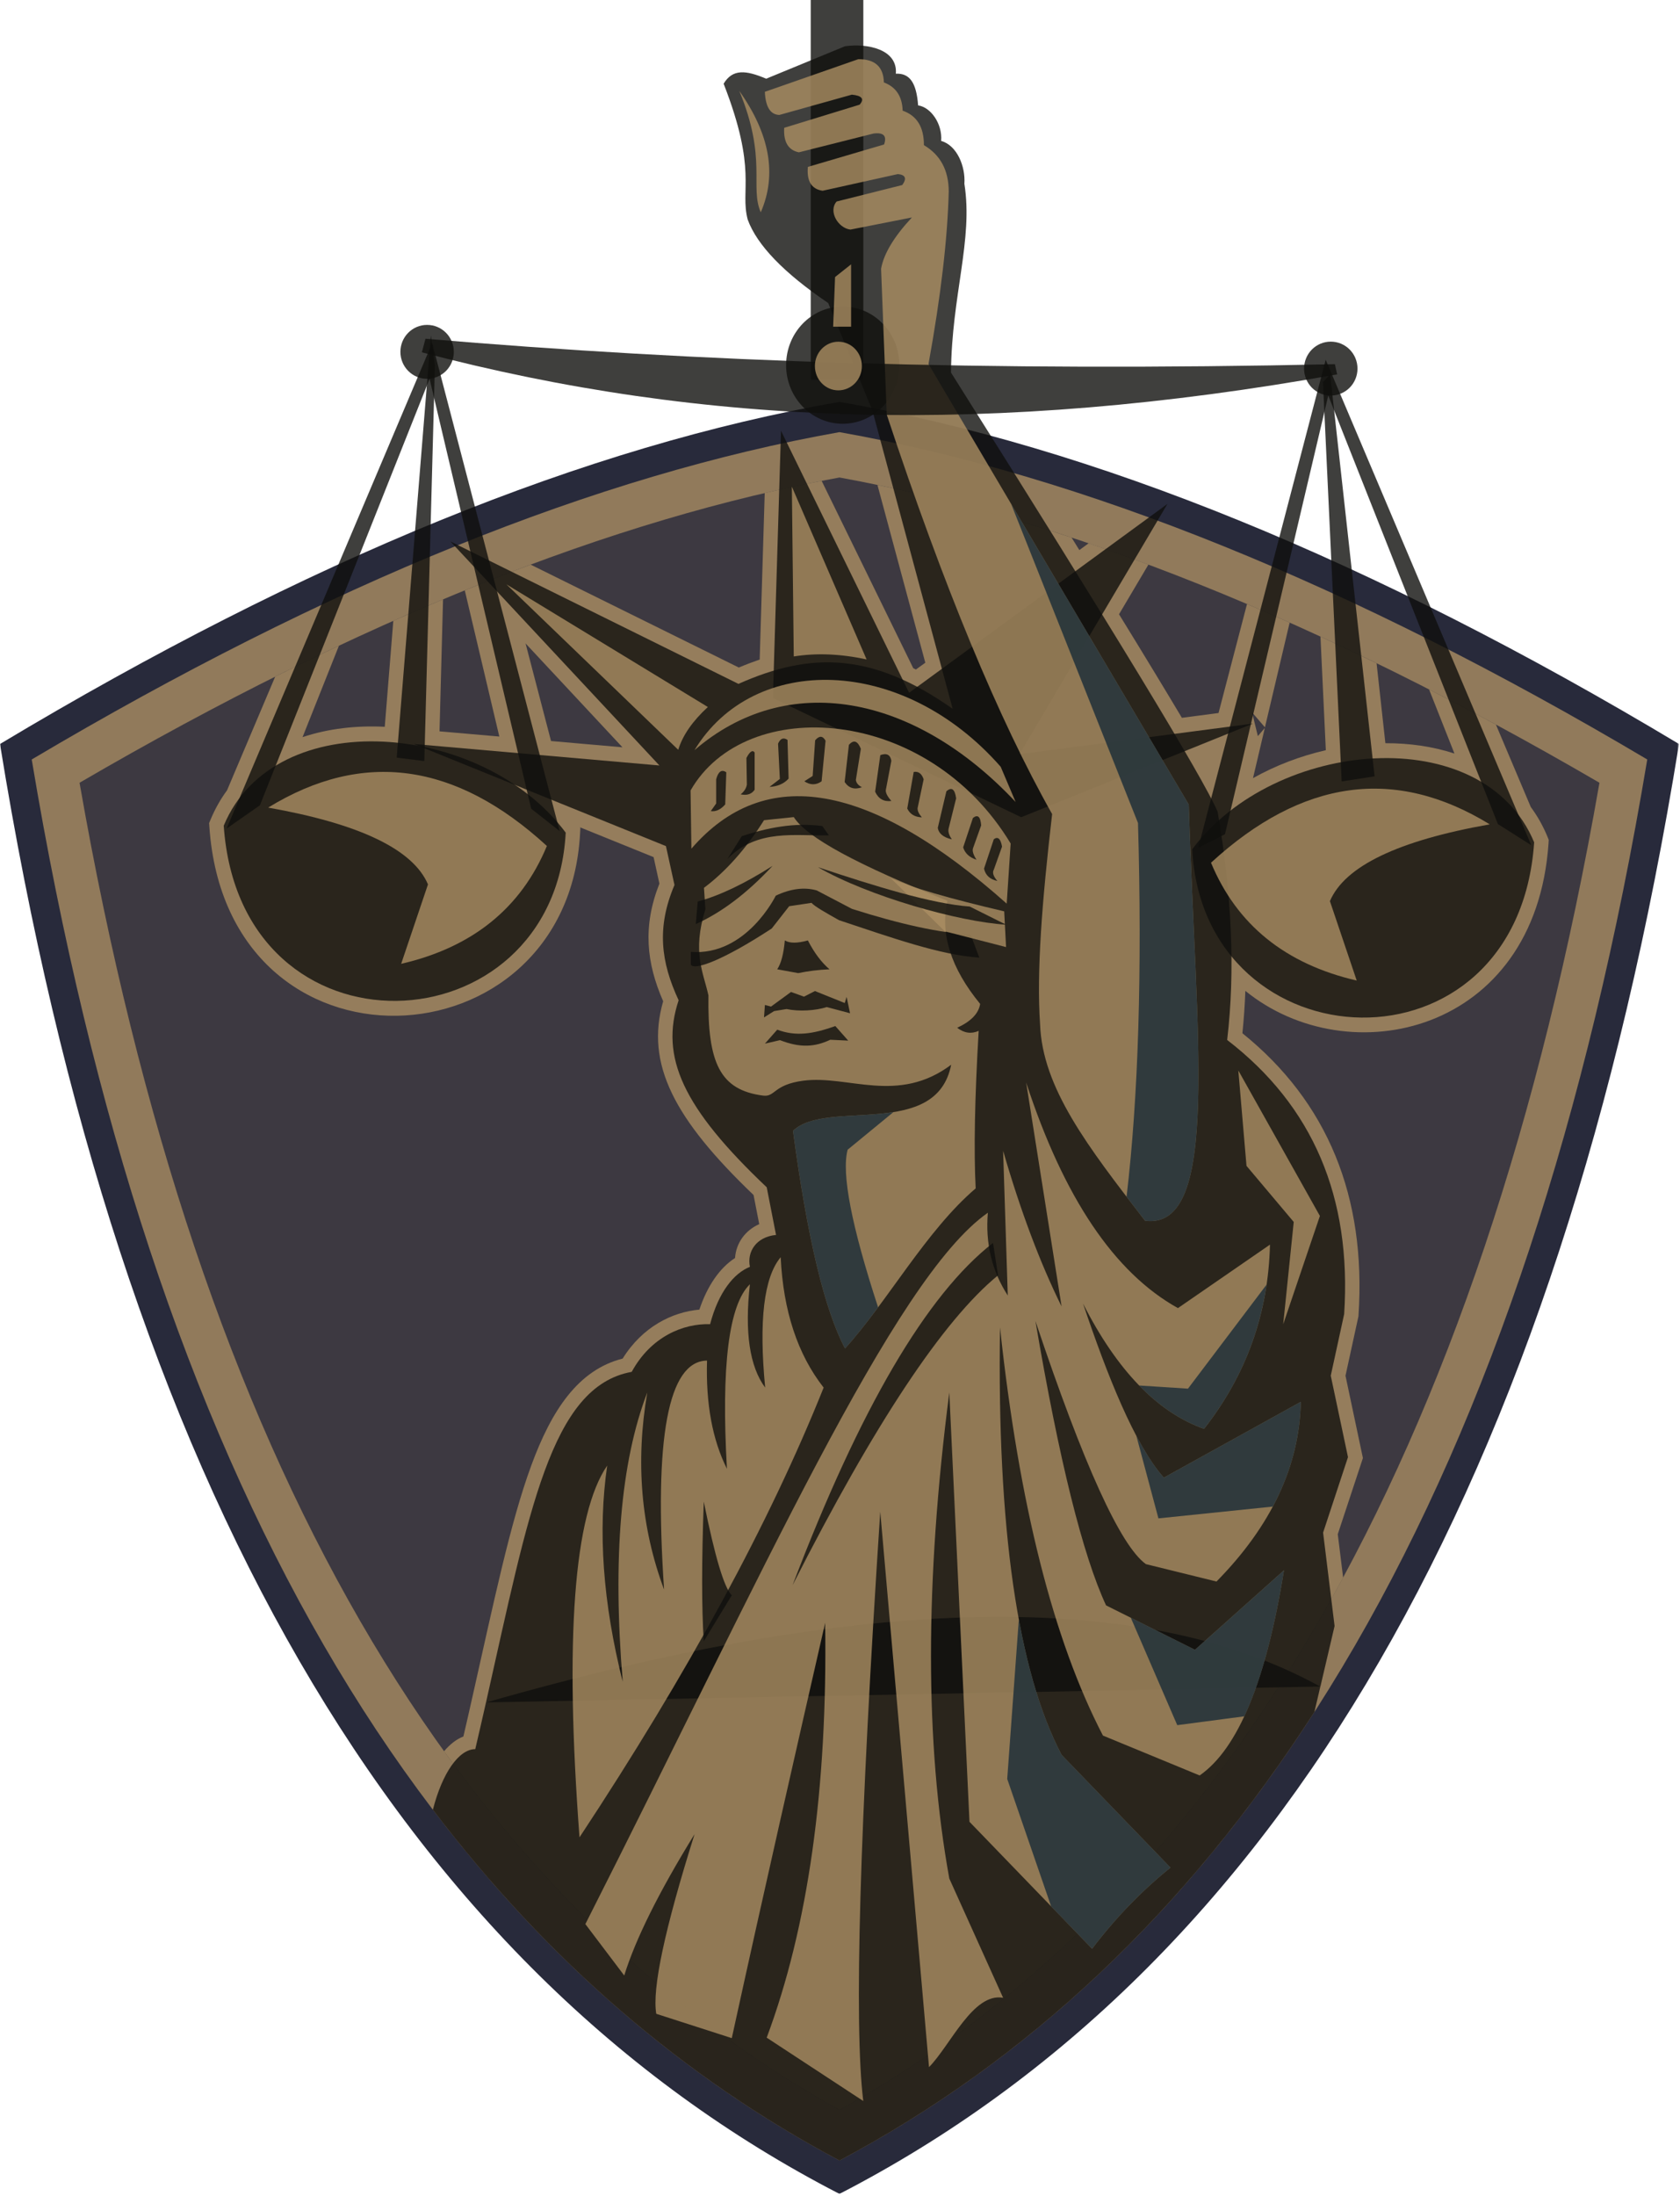 <svg width="898" height="1173" viewBox="0 0 898 1173" fill="none" xmlns="http://www.w3.org/2000/svg">
<mask id="mask0_6706_367" style="mask-type:luminance" maskUnits="userSpaceOnUse" x="0" y="213" width="898" height="960">
<path d="M0 213.924H897.421V1172.02H0V213.924Z" fill="white"/>
</mask>
<g mask="url(#mask0_6706_367)">
<path fill-rule="evenodd" clip-rule="evenodd" d="M448.711 214.698C583.849 238.221 733.453 299.141 897.455 397.457C833.554 792.556 683.983 1050.78 448.711 1172.02C213.472 1050.78 63.902 792.556 0 397.457C164.002 299.141 313.572 238.221 448.711 214.698Z" fill="#282A3B"/>
</g>
<path opacity="0.8" fill-rule="evenodd" clip-rule="evenodd" d="M880.498 405.731C816.698 788.187 671.768 1035.78 448.709 1154.2C225.685 1035.78 80.754 788.187 16.955 405.731C175.259 311.886 319.132 253.819 448.709 230.859C578.321 253.819 722.193 311.886 880.498 405.731Z" fill="#AB8E63"/>
<path opacity="0.8" fill-rule="evenodd" clip-rule="evenodd" d="M448.718 1127.23C243.707 1013.13 105.942 781.075 42.518 418.162C192.054 331.043 327.363 277.202 448.718 255.087C570.073 277.202 705.416 331.043 854.952 418.162C791.528 781.075 653.763 1013.13 448.718 1127.23Z" fill="#282A3B"/>
<path opacity="0.8" d="M309.959 441.933L310.232 442.285L310.061 445.243C303.374 570.921 121.461 580.499 111.908 441.651L111.771 439.714L112.522 437.919C114.91 432.179 117.878 426.932 121.358 422.213L147.083 361.505C158.546 355.765 169.907 350.272 181.166 344.954L161.719 393.796C175.434 389.218 190.48 387.492 205.662 388.267L210.234 331.679C219.173 327.7 228.009 323.896 236.811 320.199L234.935 390.697L266.903 393.479L248.445 315.41C260.284 310.55 272.02 305.973 283.654 301.641L394.911 356.61C398.664 355.025 402.383 353.617 406.067 352.349L408.762 263.399C418.998 261.005 429.13 258.857 439.195 256.885L488.153 356.962L489.586 357.666L494.602 354.039L469.014 259.068C502.585 266.04 537.146 275.407 572.798 287.204L576.927 293.859L581.908 290.232C592.45 293.824 603.094 297.627 613.841 301.641L598.147 328.157C611.59 349.99 622.78 368.442 631.753 383.478L651.336 380.907L666.553 322.699C674.093 325.904 681.701 329.214 689.343 332.629L676.14 388.549L669.248 380.555L672.353 393.268L676.071 388.901L669.76 415.699C681.94 408.867 695.177 403.867 708.687 400.768L705.822 340.095C715.75 344.673 725.746 349.426 735.811 354.321L740.519 397.035C753.279 397 765.834 398.761 777.434 402.564L763.889 368.336C775.694 374.358 787.601 380.626 799.61 387.105L818.238 431.122C821.752 435.876 824.72 441.123 827.109 446.863L827.825 448.659L827.723 450.56C820.694 552.434 720.765 574.161 665.666 529.333C665.393 537.045 664.847 544.581 664.096 551.976C709.643 588.704 730.318 639.271 726.156 702.585L726.121 703.184L719.196 734.947L728.51 778.929L715.067 819.6L717.933 842.771C647.959 972.323 557.889 1066.48 448.714 1127.23C367.583 1082.08 296.994 1018.45 237.357 935.559C240.428 931.932 243.874 929.15 247.695 927.672C249.298 920.875 250.799 914.185 252.266 907.67C263.9 856.152 272.669 813.614 283.961 782.943C294.777 753.469 309.038 731.777 332.817 725.791C343.36 708.818 359.258 700.93 373.826 699.627C378.125 686.845 384.778 677.266 392.898 672.055C393.444 664.061 398.288 657.335 405.828 653.955L402.792 638.391C360.452 597.859 344.827 568.456 354.482 534.897C345.543 514.473 343.428 494.965 352.469 472.041L349.364 457.885L309.959 441.933ZM294.538 395.873L332.715 399.219L280.925 343.722L294.538 395.873Z" fill="#AB8E63"/>
<path opacity="0.8" d="M254.039 934.431C256.052 925.909 257.928 917.599 259.77 909.5C462.291 851.467 610.94 848.685 705.752 901.048L702.579 914.57C634.037 1021.09 549.324 1100.78 448.712 1154.2C365.295 1109.9 292.796 1047.54 231.385 966.792C236.434 947.002 245.373 934.431 254.039 934.431Z" fill="#100F0D"/>
<path opacity="0.8" fill-rule="evenodd" clip-rule="evenodd" d="M713.368 868.652L705.794 900.978C487.683 905.098 341.149 907.88 259.779 909.465C282.842 807.275 294.408 740.685 337.669 732.868C347.938 714.029 365.236 706.951 379.565 707.408C384.068 690.224 392.359 680.118 400.854 676.772C399.182 668.638 404.232 660.785 414.808 659.729L409.827 634.269C364.929 591.731 352.68 564.687 362.745 534.368C353.158 513.803 350.94 495.351 360.527 472.779L355.956 452.003L221.227 397.457L352.476 408.937L240.742 289.245L394.713 365.342C433.265 348.193 466.052 348.299 509.211 378.653L466.291 219.205L442.682 161.877C419.004 145.819 404.641 130.959 399.66 117.296C395.429 101.133 405.016 91.449 386.798 44.721C391.608 36.692 398.739 37.467 409.554 42.044L451.655 24.719C463.63 22.994 479.904 26.339 478.846 39.368C486.181 39.051 489.832 44.016 490.753 56.306C497.577 57.257 503.82 66.236 503.069 75.286C511.462 77.61 516.136 88.773 515.488 98.21C520.23 128.142 508.733 157.405 508.324 199.027C595.323 336.924 642.848 415.099 650.831 433.551C658.542 478.273 660.282 518.944 655.949 555.567C701.734 590.78 722.58 639.587 718.486 702.021L711.321 734.91L720.533 778.435L707.227 818.754L713.368 868.652Z" fill="#100F0D"/>
<path opacity="0.8" fill-rule="evenodd" clip-rule="evenodd" d="M413.135 372.914L417.468 230.122L485.941 370.097L624.014 269.209L544.964 402.881L669.765 386.542L545.851 436.58L413.135 372.914Z" fill="#100F0D"/>
<path opacity="0.8" d="M433.357 0H461.47V202.831H433.357V0Z" fill="#100F0D"/>
<path opacity="0.8" d="M420.191 195.082C420.191 177.757 433.736 163.742 450.453 163.742C467.171 163.742 480.715 177.757 480.715 195.082C480.715 212.372 467.171 226.387 450.453 226.387C433.736 226.387 420.191 212.372 420.191 195.082Z" fill="#100F0D"/>
<path opacity="0.8" fill-rule="evenodd" clip-rule="evenodd" d="M506.409 481.23C458.611 462.109 431.214 447.495 424.289 436.508L408.39 438.163C398.769 453.411 388.09 465.454 376.286 474.293L377.07 485.737C369.803 508.837 376.047 519.613 378.674 531.762C378.162 567.856 384.815 582.293 407.844 585.287C414.497 586.167 413.201 579.476 429.372 577.328C453.357 574.194 479.9 590.146 508.422 568.806C500.507 608.985 441.791 586.836 423.879 604.126C431.487 660.961 440.733 699.731 451.685 720.366C474.27 695.506 495.15 657.299 521.523 634.867C520.465 614.76 521.011 586.695 523.126 550.707C519.203 552.467 515.348 551.939 511.629 549.052C519.032 545.636 523.126 541.41 523.911 536.304C508.251 517.218 502.417 498.837 506.409 481.23Z" fill="#AB8E63"/>
<path opacity="0.8" fill-rule="evenodd" clip-rule="evenodd" d="M555.944 547.15C554.033 519.296 556.933 481.899 562.392 434.889C533.87 384.427 504.393 313.296 473.994 221.529L470.958 143.565C472.391 135.537 477.883 126.416 487.436 116.169L454.581 122.648C447.86 121.874 442.64 112.718 447.212 107.647L482.285 98.844C484.809 95.358 484.025 93.386 479.93 92.998L439.706 101.907C433.77 101.027 431.143 96.766 431.825 89.16L472.561 77.187C474.165 72.574 472.288 70.638 466.898 71.342L427.015 81.378C421.351 80.216 418.724 75.849 419.168 68.278L459.494 55.918C462.155 52.89 460.757 51.094 455.332 50.566L416.575 61.412C411.764 61.236 409.205 57.116 408.83 49.052L458.778 31.621C467.682 31.55 472.254 35.706 472.459 44.051C478.907 46.446 482.25 51.481 482.489 59.123C490.097 61.764 493.884 67.891 493.85 77.54C502.687 82.751 507.088 90.991 507.122 102.224C506.508 127.332 502.926 158.073 496.307 194.484L635.437 429.818C639.156 553.876 652.7 657.299 612.067 652.158C581.156 612.19 557.172 581.061 555.944 547.15Z" fill="#AB8E63"/>
<path opacity="0.8" fill-rule="evenodd" clip-rule="evenodd" d="M538.108 482.746C465.063 417.741 408.872 407.952 369.569 453.377L369.125 422.284C398.534 370.801 495.837 376.963 540.223 450.631L538.108 482.746Z" fill="#AB8E63"/>
<path opacity="0.8" fill-rule="evenodd" clip-rule="evenodd" d="M371.207 400.765C420.507 358.227 488.332 370.34 542.885 428.443L534.902 409.639C482.464 349.846 402.766 348.754 371.207 400.765Z" fill="#AB8E63"/>
<path opacity="0.8" fill-rule="evenodd" clip-rule="evenodd" d="M417.294 671.631C418.659 700.295 426.335 723.536 440.255 741.284C411.426 813.331 367.926 893.442 309.756 981.547C301.773 875.237 306.72 809 324.563 782.941C319.48 817.803 322.243 856.256 332.854 898.407C327.395 832.417 331.762 780.899 345.989 743.889C339.609 780.934 342.611 816.042 354.962 849.178C349.503 767.94 357.145 727.163 377.923 726.846C377.24 749.876 380.789 769.138 388.567 784.667C385.429 729.839 389.557 696.949 400.85 686.068C397.95 711.634 400.679 730.05 409.004 741.284C405.558 705.577 408.321 682.336 417.294 671.631Z" fill="#AB8E63"/>
<path opacity="0.8" fill-rule="evenodd" clip-rule="evenodd" d="M548.507 578.316C568.636 639.835 595.691 679.978 629.637 698.818L678.835 664.907C677.947 701.705 666.177 734.524 643.591 763.329C618.618 754.455 597.055 732.13 578.905 696.388C591.665 734.243 606.472 771.851 622.098 789.387L695.313 748.892C694.597 783.119 679.551 815.129 650.244 844.884L612.511 835.588C598.864 825.763 579.178 782.45 553.454 705.684C566.145 780.126 578.734 830.799 591.221 857.632L638.747 881.366L686.306 838.898C676.856 897.67 661.844 934.186 641.237 948.483L589.55 927.179C563.006 876.154 544.685 803.473 534.518 709.1C532.949 816.502 543.935 892.634 567.442 937.461L625.646 997.712C610.225 1010.14 596.271 1024.58 583.75 1041.06L518.21 973.238L507.429 743.891C494.362 844.99 494.362 931.581 507.429 1003.56L536.19 1067.26C520.155 1064.3 507.907 1092.86 496.58 1104.3L470.514 807.558C459.426 976.689 456.424 1081.66 461.439 1122.4L409.82 1088.56C431.928 1029.4 442.368 955.526 441.071 866.928C426.333 931.405 408.114 1011.27 391.158 1088.81L350.797 1075.82C348.477 1062.54 355.3 1030.53 371.267 979.823C352.162 1010.81 339.641 1036.02 333.67 1055.36L312.893 1027.89C407.193 841.856 477.577 683.077 528.036 647.863C526.637 664.273 530.186 678.992 538.681 692.092L536.19 614.798C545.504 646.913 555.91 674.626 567.442 697.937L548.507 578.316Z" fill="#AB8E63"/>
<path opacity="0.8" fill-rule="evenodd" clip-rule="evenodd" d="M395.15 48.522C411.527 71.693 415.382 93.349 406.648 113.421C400.677 99.829 410.196 84.863 395.15 48.522Z" fill="#AB8E63"/>
<path opacity="0.8" fill-rule="evenodd" clip-rule="evenodd" d="M419.509 502.394C422.102 503.979 426.23 503.979 431.826 502.394C435.237 509.014 439.092 514.156 443.391 517.818C437.489 518.064 431.894 518.769 426.674 519.86L415.449 517.818C417.53 514.684 418.861 509.578 419.509 502.394Z" fill="#100F0D"/>
<path opacity="0.8" fill-rule="evenodd" clip-rule="evenodd" d="M451.543 535.847L435.61 529.438L429.742 532.432L422.816 529.931L412.104 537.749L408.862 536.869L408.385 543.524L413.775 540.143L420.428 539.052C426.979 540.46 435.986 539.932 441.922 537.995L454.375 541.306L452.533 532.573L451.543 535.847Z" fill="#100F0D"/>
<path opacity="0.8" fill-rule="evenodd" clip-rule="evenodd" d="M446.497 548.135C434.453 552.431 425.378 553.805 415.45 550.072L408.865 557.537L416.917 555.671C427.766 559.897 435.511 559.369 443.801 555.46L453.388 555.918L446.497 548.135Z" fill="#100F0D"/>
<path opacity="0.8" fill-rule="evenodd" clip-rule="evenodd" d="M403.376 402.035V421.895C401.772 424.255 399.282 425.065 395.904 424.36C397.781 422.846 398.873 421.121 399.214 419.184L398.975 404.922C400.817 401.401 402.318 400.45 403.376 402.035Z" fill="#100F0D"/>
<path opacity="0.8" fill-rule="evenodd" clip-rule="evenodd" d="M415.894 397.28L416.849 416.12L411.322 420.381C415.655 420.134 419.067 418.69 421.523 415.944L420.943 395.273C418.794 393.829 417.122 394.463 415.894 397.28Z" fill="#100F0D"/>
<path opacity="0.8" fill-rule="evenodd" clip-rule="evenodd" d="M435.72 395.485L434.389 414.536L429.92 417.388C433.127 419.501 436.232 419.501 439.166 417.388L441.281 395.696C439.78 392.985 437.903 392.915 435.72 395.485Z" fill="#100F0D"/>
<path opacity="0.8" fill-rule="evenodd" clip-rule="evenodd" d="M453.764 397.881L451.479 417.777C453.73 421.087 456.801 422.002 460.724 420.558C458.745 419.572 457.654 418.234 457.483 416.614L460.144 400.029C458.438 395.768 456.323 395.028 453.764 397.881Z" fill="#100F0D"/>
<path opacity="0.8" fill-rule="evenodd" clip-rule="evenodd" d="M470.549 403.407L467.785 422.951C469.525 426.754 472.425 428.409 476.451 427.881C474.063 425.169 473.107 423.056 473.585 421.542L476.451 406.435C475.905 403.16 473.926 402.139 470.549 403.407Z" fill="#100F0D"/>
<path opacity="0.8" fill-rule="evenodd" clip-rule="evenodd" d="M488.393 412.388L484.947 431.931C486.38 434.924 488.973 436.509 492.76 436.65C491.122 434.748 490.372 433.129 490.474 431.72L493.715 416.332C492.692 413.268 490.918 411.965 488.393 412.388Z" fill="#100F0D"/>
<path opacity="0.8" fill-rule="evenodd" clip-rule="evenodd" d="M505.86 422.74L501.254 442.284C501.766 445.312 504.256 447.355 508.794 448.411C507.259 446.157 506.679 444.256 507.054 442.671L511.08 426.508C510.397 421.508 508.657 420.24 505.86 422.74Z" fill="#100F0D"/>
<path opacity="0.8" fill-rule="evenodd" clip-rule="evenodd" d="M520.054 436.969L514.834 452.674C515.789 455.843 518.177 458.062 521.964 459.294C520.293 456.688 519.645 454.681 520.054 453.273L524.455 440.948C524.114 436.265 522.647 434.926 520.054 436.969Z" fill="#100F0D"/>
<path opacity="0.8" fill-rule="evenodd" clip-rule="evenodd" d="M388.226 412.565L387.646 429.749C385.155 432.531 382.597 433.728 379.936 433.306L382.801 429.256V416.333C383.927 412.142 385.735 410.874 388.226 412.565Z" fill="#100F0D"/>
<path opacity="0.8" fill-rule="evenodd" clip-rule="evenodd" d="M531.21 448.341L525.99 464.046C526.775 467.603 529.163 469.786 533.121 470.631C530.937 468.131 530.323 466.124 531.21 464.61L535.611 452.285C534.861 448.024 533.394 446.721 531.21 448.341Z" fill="#100F0D"/>
<path opacity="0.8" fill-rule="evenodd" clip-rule="evenodd" d="M423.264 259.982L463.215 352.278C449.329 349.285 436.365 348.756 424.287 350.693L423.264 259.982Z" fill="#AB8E63"/>
<path opacity="0.8" fill-rule="evenodd" clip-rule="evenodd" d="M270.689 312.169L378.364 377.701C370.175 385.237 364.887 392.843 362.533 400.555L270.689 312.169Z" fill="#AB8E63"/>
<path opacity="0.8" fill-rule="evenodd" clip-rule="evenodd" d="M446.363 148.003L445.34 174.519H454.927V141.207L446.363 148.003Z" fill="#AB8E63"/>
<path opacity="0.8" fill-rule="evenodd" clip-rule="evenodd" d="M302.388 444.82C296.179 561.201 128.424 569.336 119.588 441.087C146.813 375.59 258.411 385.626 302.388 444.82Z" fill="#100F0D"/>
<path opacity="0.8" d="M214.023 187.972C214.023 180.013 220.403 173.569 228.284 173.569C236.2 173.569 242.58 180.013 242.58 187.972C242.58 195.93 236.2 202.374 228.284 202.374C220.403 202.374 214.023 195.93 214.023 187.972Z" fill="#100F0D"/>
<path opacity="0.8" d="M283.929 432.039L229.614 202.375L138.93 430.208L121.121 442.639L231.013 183.254L299.145 443.977L283.929 432.039Z" fill="#100F0D"/>
<path opacity="0.8" fill-rule="evenodd" clip-rule="evenodd" d="M143.332 431.439C193.928 400.416 243.603 407.247 292.322 451.933C278.539 485.105 252.541 506.092 214.432 514.895L228.762 472.463C220.812 453.8 192.324 440.101 143.332 431.439Z" fill="#AB8E63"/>
<path opacity="0.8" d="M232.477 195.189L226.814 406.578L212.041 404.747L230.328 179.167L232.477 195.189Z" fill="#100F0D"/>
<path opacity="0.8" fill-rule="evenodd" clip-rule="evenodd" d="M637.246 453.728C643.455 570.145 811.21 578.244 820.046 449.995C792.821 384.533 681.223 394.569 637.246 453.728Z" fill="#100F0D"/>
<path opacity="0.8" d="M697.055 196.914C697.055 188.956 703.435 182.512 711.316 182.512C719.231 182.512 725.611 188.956 725.611 196.914C725.611 204.873 719.231 211.317 711.316 211.317C703.435 211.317 697.055 204.873 697.055 196.914Z" fill="#100F0D"/>
<path opacity="0.8" d="M640.486 452.919L708.619 192.196L818.51 451.545L800.667 440.242L709.983 211.317L654.781 445.665L640.486 452.919Z" fill="#100F0D"/>
<path opacity="0.8" fill-rule="evenodd" clip-rule="evenodd" d="M796.301 440.382C745.705 409.359 696.03 416.191 647.311 460.877C661.094 494.013 687.057 515 725.2 523.839L710.871 481.407C718.786 462.743 747.274 449.045 796.301 440.382Z" fill="#AB8E63"/>
<path opacity="0.8" d="M711.008 200.083L734.753 414.747L717.149 417.458L707.152 204.098L711.008 200.083Z" fill="#100F0D"/>
<path opacity="0.8" fill-rule="evenodd" clip-rule="evenodd" d="M523.468 511.585C502.622 510.247 476.386 500.845 448.478 491.584C442.03 487.956 435.309 484.189 433.774 482.322L421.833 484.118L412.519 496.02C386.316 513.17 370.827 518.698 369.258 515.282V508.521C398.974 510.81 414.668 478.484 414.668 478.484C422.583 474.751 429.884 473.801 436.537 475.667L455.37 485.527C481.094 493.732 502.281 498.345 518.862 499.331L523.468 511.585Z" fill="#100F0D"/>
<path opacity="0.8" fill-rule="evenodd" clip-rule="evenodd" d="M443.049 446.263C425.274 446.72 404.906 442.53 388.871 458.834L396.513 446.685C410.024 442.248 424.592 439.255 439.569 441.298L443.049 446.263Z" fill="#100F0D"/>
<path opacity="0.8" fill-rule="evenodd" clip-rule="evenodd" d="M372.938 481.619C384.572 478.485 397.911 472.146 412.957 462.568C399.447 477.076 385.766 487.464 371.914 493.662L372.938 481.619Z" fill="#100F0D"/>
<path opacity="0.8" fill-rule="evenodd" clip-rule="evenodd" d="M476.246 469.258C487.334 474.153 507.498 480.033 536.77 486.865L537.76 505.951L505.041 497.535L476.246 469.258Z" fill="#AB8E63"/>
<path opacity="0.8" fill-rule="evenodd" clip-rule="evenodd" d="M518.352 484.293C498.291 482.884 467.517 473.377 437.221 463.27C464.071 478.764 512.415 492.462 537.764 493.977L518.352 484.293Z" fill="#100F0D"/>
<path opacity="0.8" fill-rule="evenodd" clip-rule="evenodd" d="M530.803 663.988C495.355 691.525 459.634 752.48 423.641 846.853C467.481 760.544 504.089 705.364 533.464 681.313L530.803 663.988Z" fill="#100F0D"/>
<path opacity="0.8" fill-rule="evenodd" clip-rule="evenodd" d="M391.16 852.243C387.1 848.299 382.119 831.643 376.182 802.204C375.023 834.284 375.023 859.11 376.182 876.787L391.16 852.243Z" fill="#100F0D"/>
<path opacity="0.8" fill-rule="evenodd" clip-rule="evenodd" d="M661.916 571.871L666.283 622.825L691.53 652.792L685.9 707.444L705.518 649.587L661.916 571.871Z" fill="#AB8E63"/>
<path opacity="0.8" fill-rule="evenodd" clip-rule="evenodd" d="M227.435 180.964C373.047 193.324 526.678 198.641 713.538 194.556L714.732 200.014C531.215 232.869 376.732 228.115 225.49 188.218L227.435 180.964Z" fill="#100F0D"/>
<path opacity="0.8" d="M435.582 195.543C435.582 188.359 441.177 182.549 448.103 182.549C455.063 182.549 460.692 188.359 460.692 195.543C460.692 202.726 455.063 208.536 448.103 208.536C441.177 208.536 435.582 202.726 435.582 195.543Z" fill="#AB8E63"/>
<path opacity="0.8" d="M602.181 639.306C608.493 585.781 610.54 519.227 608.288 439.679L540.463 269.174L635.445 429.82C639.164 553.878 652.709 657.3 612.075 652.159C608.697 647.793 605.388 643.497 602.181 639.306Z" fill="#182B37"/>
<path opacity="0.8" d="M477.545 594.125L453.083 614.197C449.706 626.803 455.13 654.869 469.357 698.393C463.523 706.281 457.655 713.817 451.684 720.366C440.733 699.731 431.487 660.961 423.879 604.126C434.148 594.231 457.757 597.259 477.545 594.125Z" fill="#182B37"/>
<path opacity="0.8" d="M561.854 1018.42L538.381 950.348L544.59 865.095C550.015 894.639 557.657 918.796 567.449 937.459L625.653 997.71C610.232 1010.14 596.278 1024.58 583.757 1041.06L561.854 1018.42ZM665.127 916.895L629.269 921.613L604.432 864.215L638.754 881.364L686.313 838.896C681.025 871.891 673.963 897.879 665.127 916.895ZM680.343 804.844L619.205 811.148L607.4 767.025C612.177 776.11 617.089 783.751 622.105 789.385L695.32 748.89C694.911 768.257 689.93 786.921 680.343 804.844ZM608.901 740.157L635.001 741.847L677.033 686.244C672.871 714.521 661.749 740.192 643.599 763.327C631.18 758.926 619.614 751.179 608.901 740.157Z" fill="#182B37"/>
</svg>
